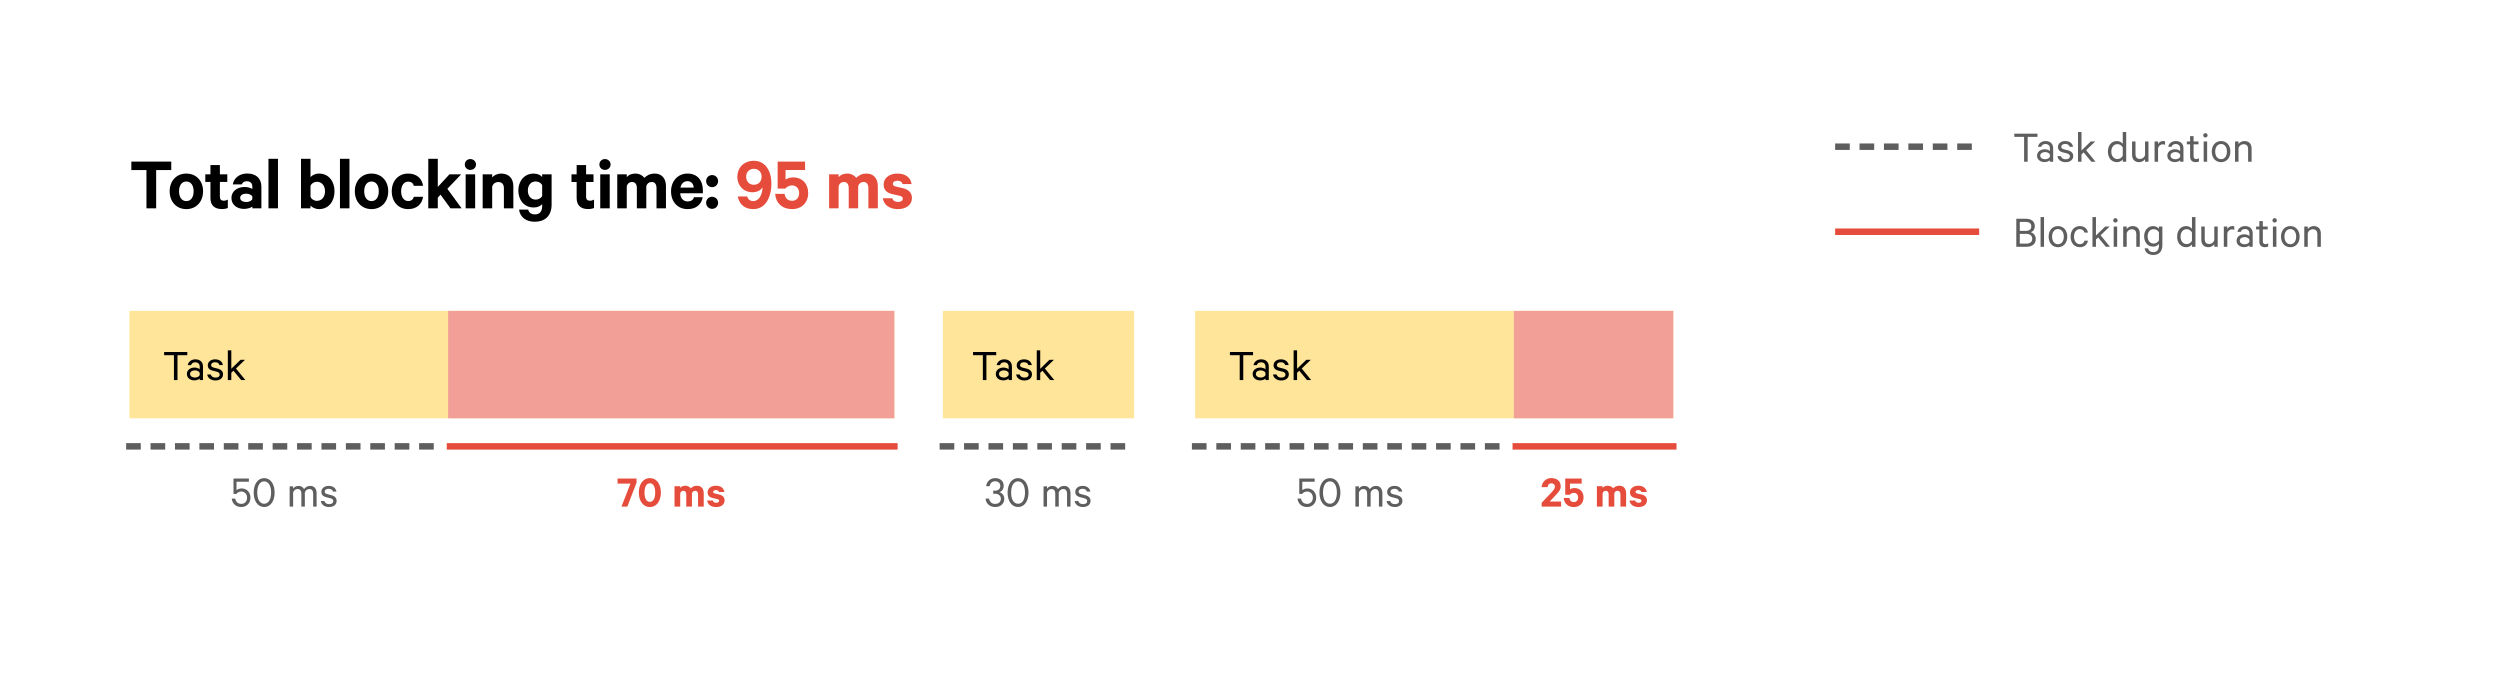 <svg fill="none" height="414" width="1536" xmlns="http://www.w3.org/2000/svg"><path d="M0 0h1536v414H0z" fill="#fff"/><path d="M79.5 191h470v66h-470z" fill="#ffe599"/><path d="M80.7 104.48h9.28V128h5.96v-23.52h9.28v-5.2H80.7zm33.785 2.16c-6.04 0-10.24 4.48-10.24 10.88 0 6.44 4.2 10.96 10.24 10.96 6.08 0 10.28-4.52 10.28-10.96 0-6.4-4.2-10.88-10.28-10.88zm0 4.88c2.92 0 4.48 2.52 4.48 6 0 3.52-1.56 6.04-4.48 6.04-2.88 0-4.48-2.52-4.48-6.04 0-3.48 1.6-6 4.48-6zm14.811 10.16c0 4.64 2.72 6.76 6.96 6.76 1.52 0 2.92-.24 3.72-.68v-5.12c-.64.4-1.6.68-2.52.68-1.48 0-2.36-.72-2.36-2.4v-9.12h4.56v-4.68h-4.56v-5.72h-5.8v5.72h-3.16v4.68h3.16zm25.741.64c-.48 1.12-2.08 1.8-3.76 1.8-1.84 0-3.72-.76-3.72-2.56s1.88-2.56 3.72-2.56c1.68 0 3.28.68 3.76 1.8zm5.56 5.68v-13.32c0-5.04-3.24-8.08-8.8-8.08-4.72 0-8.16 2.92-8.76 6.68h5.52c.44-1.2 1.44-1.92 3.08-1.92 2.32 0 3.4 1.44 3.4 3.2v1.56c-.84-.6-2.92-1.24-4.76-1.24-4.56 0-8.08 2.72-8.08 6.72 0 4.32 3.52 6.76 7.72 6.76 2.32 0 4.4-.8 5.12-1.48V128zm10.194-30.44h-5.84V128h5.84zm19.981 28.72c.92 1.12 2.96 2.2 5.24 2.2 6.04 0 9.52-4.92 9.52-10.96 0-5.96-3.48-10.88-9.52-10.88-2.28 0-4.32 1.04-5.24 2.2V97.56h-5.84V128h5.84zm0-12.16c.64-1.44 2.24-2.44 3.92-2.44 3.12 0 5 2.52 5 5.84 0 3.36-1.88 5.88-5 5.88-1.72 0-3.28-1-3.92-2.4zm23.936-16.56h-5.84V128h5.84zm13.54 9.08c-6.04 0-10.24 4.48-10.24 10.88 0 6.44 4.2 10.96 10.24 10.96 6.08 0 10.28-4.52 10.28-10.96 0-6.4-4.2-10.88-10.28-10.88zm0 4.88c2.92 0 4.48 2.52 4.48 6 0 3.52-1.56 6.04-4.48 6.04-2.88 0-4.48-2.52-4.48-6.04 0-3.48 1.6-6 4.48-6zm25.966 9.4c-.28 1.6-1.6 2.6-3.4 2.6-2.68 0-4.36-2.44-4.36-6 0-3.48 1.68-5.92 4.36-5.92 1.8 0 3.12.96 3.4 2.56h5.72c-.6-4.48-3.92-7.52-9.16-7.52-5.92 0-10.08 4.44-10.08 10.88 0 6.52 4.16 10.96 10.08 10.96 5.24 0 8.56-3.08 9.16-7.56zm22.563 7.08h6.84l-8.76-12 8.48-8.88h-7.2l-7.16 7.72V97.56h-5.84V128h5.84v-6.56l1.68-1.84zm8.8-26.92c0 1.96 1.56 3.32 3.4 3.32 1.88 0 3.48-1.36 3.48-3.32s-1.6-3.36-3.48-3.36c-1.84 0-3.4 1.4-3.4 3.36zm6.36 6.04h-5.84V128h5.84zm4.619 20.88h5.84v-13.28c.4-1.76 2-2.88 3.76-2.88 2.32 0 3.44 1.48 3.44 3.76V128h5.8v-13.64c0-4.64-2.72-7.72-7.4-7.72-2.44 0-4.48 1.04-5.6 2.36v-1.88h-5.84zm36.553-7.52c-.68 1.2-2.2 2.16-3.92 2.16-3.08 0-4.88-2.36-4.88-5.56 0-3.24 1.8-5.6 4.88-5.6 1.72 0 3.24.96 3.92 2.2zm0 6.12c0 3.36-1.52 5.12-4.48 5.12-2.2 0-3.64-1-4.12-2.96h-5.6c.6 4.68 4.28 7.48 9.72 7.48 5.88 0 10.28-3.36 10.28-10.52v-18.6h-5.8v1.64c-.92-1.12-2.8-2.12-5.16-2.12-6.04 0-9.48 4.84-9.48 10.44s3.44 10.4 9.48 10.4c2.36 0 4.24-.96 5.16-2.08zm21.182-4.92c0 4.64 2.72 6.76 6.96 6.76 1.52 0 2.92-.24 3.72-.68v-5.12c-.64.4-1.6.68-2.52.68-1.48 0-2.36-.72-2.36-2.4v-9.12h4.56v-4.68h-4.56v-5.72h-5.8v5.72h-3.16v4.68h3.16zm13.973-20.6c0 1.96 1.56 3.32 3.4 3.32 1.88 0 3.48-1.36 3.48-3.32s-1.6-3.36-3.48-3.36c-1.84 0-3.4 1.4-3.4 3.36zm6.36 6.04h-5.84V128h5.84zM409.163 128v-13.64c0-4.72-2.6-7.72-6.88-7.72-2.92 0-4.92 1.12-6.36 2.64-1.16-1.52-3.12-2.64-5.6-2.64-2.32 0-4.24.88-5.24 2.2v-1.72h-5.84V128h5.84v-13.48c.36-1.76 1.76-2.72 3.24-2.72 2 0 2.96 1.52 2.96 3.76V128h5.8v-13.48c.4-1.76 1.8-2.72 3.32-2.72 2 0 2.96 1.52 2.96 3.76V128zm17.166-6.84c-.44 1.8-1.92 2.6-3.84 2.6-2.6 0-4.4-1.84-4.56-5h13.92V117c0-6.16-3.36-10.36-9.48-10.36-5.84 0-10.08 4.6-10.08 10.92 0 6.48 4.12 10.92 10.2 10.92 5.2 0 8.52-2.88 9.24-7.32zm-.12-5.88h-8.16c.52-2.56 2.12-3.96 4.36-3.96 2.4 0 3.68 1.76 3.8 3.96zm14.994-4.04c0-2.08-1.64-3.68-3.68-3.68s-3.68 1.6-3.68 3.68c0 2.12 1.64 3.76 3.68 3.76s3.68-1.64 3.68-3.76zm0 13.36c0-2.12-1.64-3.72-3.68-3.72s-3.68 1.6-3.68 3.72 1.64 3.72 3.68 3.72 3.68-1.6 3.68-3.72z" fill="#000"/><path d="M463.129 103.72c2.88 0 4.8 1.96 4.8 4.84 0 3-1.92 4.96-4.8 4.96-2.76 0-4.68-2-4.68-4.96 0-2.88 1.92-4.84 4.68-4.84zm-9.88 17c1.08 4.84 4.2 7.76 9.64 7.76 6.88 0 11.04-6.52 11.04-15.48 0-3.64-.56-6.48-2-9-1.92-3.52-5.16-5.2-8.72-5.2-6.4 0-10.2 4.44-10.2 9.88 0 5.16 3.6 9.44 9.4 9.44 2.8 0 5.08-1.28 6.04-3v.36c-.04 4.08-2.16 8.08-5.6 8.08-2 0-3.24-1.08-3.8-2.84zm29.227-4.84c.92-1.04 2.32-1.96 4.12-1.96 2.76 0 4.4 2.04 4.4 4.72 0 2.76-1.68 4.72-4.28 4.72-2.8 0-4.32-1.72-4.64-4.24h-5.84c.44 5.68 4.4 9.36 10.44 9.36 5.84 0 9.88-4 9.88-9.84 0-5.72-3.64-9.64-9.24-9.64-2.04 0-3.76.68-4.68 1.32v-5.88h12v-5.16h-16.84v16.6zM539.332 128v-13.64c0-4.72-2.6-7.72-6.88-7.72-2.92 0-4.92 1.12-6.36 2.64-1.16-1.52-3.12-2.64-5.6-2.64-2.32 0-4.24.88-5.24 2.2v-1.72h-5.84V128h5.84v-13.48c.36-1.76 1.76-2.72 3.24-2.72 2 0 2.96 1.52 2.96 3.76V128h5.8v-13.48c.4-1.76 1.8-2.72 3.32-2.72 2 0 2.96 1.52 2.96 3.76V128zm3.086-6.2c.6 4.24 4.24 6.68 9.28 6.68 4.88 0 8.6-2.52 8.6-6.8 0-3.16-1.92-5.2-5.6-6.08l-4.32-1c-1.24-.32-1.8-.8-1.8-1.6 0-1.36 1.36-1.96 2.76-1.96 1.92 0 2.92.84 3.2 2.04h5.56c-.64-3.96-3.6-6.44-8.84-6.44-4.72 0-8.36 2.68-8.36 6.76 0 3.52 2.24 5.2 5.44 5.88l4.24.96c1.44.32 2.08.84 2.08 1.8 0 1.36-1.2 2.04-2.96 2.04-1.72 0-3.08-.8-3.48-2.28z" fill="#e64c3b"/><path d="M100.84 218.236h6.024V233.5h2.184v-15.264h6.024v-1.968H100.84zm21.869 12.168c-.36.936-1.608 1.56-2.928 1.56-1.512 0-3-.72-3-2.208s1.488-2.208 3-2.208c1.32 0 2.568.648 2.928 1.56zm2.016 3.096v-8.304c0-2.736-1.776-4.416-4.728-4.416-2.4 0-4.248 1.44-4.656 3.552h2.04c.408-1.176 1.248-1.728 2.568-1.728 1.8 0 2.76 1.104 2.76 2.664v1.584c-.552-.48-1.848-1.032-3.144-1.032-2.688 0-4.752 1.584-4.752 3.936 0 2.448 2.064 3.96 4.632 3.96 1.464 0 2.784-.624 3.264-1.128v.912zm2.576-3.432c.384 2.328 2.4 3.696 5.112 3.696 2.664 0 4.632-1.416 4.632-3.768 0-1.728-1.032-2.928-3.168-3.48l-2.424-.624c-1.176-.312-1.728-.696-1.728-1.56 0-1.2 1.152-1.776 2.4-1.776 1.512 0 2.376.624 2.712 1.752h2.112c-.432-2.184-2.064-3.528-4.824-3.528-2.52 0-4.464 1.464-4.464 3.672 0 1.92 1.248 2.856 3.024 3.288l2.448.624c1.296.336 1.848.888 1.848 1.752 0 1.272-1.056 1.872-2.544 1.872-1.464 0-2.568-.624-2.952-1.92zm20.888 3.432h2.568l-5.784-7.08 5.592-5.376h-2.76l-5.688 5.52v-11.328h-2.136V233.5h2.136v-4.464l1.32-1.272z" fill="#000"/><path d="M275.333 191H549.5v66H275.333z" fill="#f2a097"/><path d="M1129.5 90.125h84.5" stroke="#5e5e5e" stroke-width="4" stroke-miterlimit="16" stroke-linecap="square" stroke-linejoin="round" stroke-dasharray="5 10"/><path d="M1237.59 84.111h6.02v15.264h2.19V84.111h6.02v-1.968h-14.23zm21.87 12.168c-.36.936-1.61 1.56-2.93 1.56-1.51 0-3-.72-3-2.208s1.49-2.208 3-2.208c1.32 0 2.57.648 2.93 1.56zm2.01 3.096v-8.304c0-2.736-1.77-4.416-4.72-4.416-2.4 0-4.25 1.44-4.66 3.552h2.04c.41-1.176 1.25-1.728 2.57-1.728 1.8 0 2.76 1.104 2.76 2.664v1.584c-.55-.48-1.85-1.032-3.15-1.032-2.68 0-4.75 1.584-4.75 3.936 0 2.448 2.07 3.96 4.63 3.96 1.47 0 2.79-.624 3.27-1.128v.912zm2.58-3.432c.38 2.328 2.4 3.696 5.11 3.696 2.67 0 4.63-1.416 4.63-3.768 0-1.728-1.03-2.928-3.16-3.48l-2.43-.624c-1.17-.312-1.73-.696-1.73-1.56 0-1.2 1.16-1.776 2.4-1.776 1.52 0 2.38.624 2.72 1.752h2.11c-.43-2.184-2.07-3.528-4.83-3.528-2.52 0-4.46 1.464-4.46 3.672 0 1.92 1.25 2.856 3.02 3.288l2.45.624c1.3.336 1.85.888 1.85 1.752 0 1.272-1.06 1.872-2.54 1.872-1.47 0-2.57-.624-2.96-1.92zm20.89 3.432h2.57l-5.79-7.08 5.6-5.376h-2.76l-5.69 5.52V81.111h-2.14v18.264h2.14v-4.464l1.32-1.272zm19.27-3.696c-.65 1.272-1.88 2.04-3.2 2.04-2.4 0-3.81-1.944-3.81-4.584s1.41-4.584 3.81-4.584c1.32 0 2.55.792 3.2 2.064zm0 3.696h2.13V81.111h-2.13v7.248c-.63-.888-1.97-1.704-3.51-1.704-3.67 0-5.61 2.976-5.61 6.48 0 3.528 1.94 6.504 5.61 6.504 1.54 0 2.88-.816 3.51-1.704zm15.81-12.456h-2.11v8.448c-.46 1.344-1.66 2.304-3.12 2.304-1.9 0-2.74-1.2-2.74-2.928v-7.824h-2.11v8.184c0 2.688 1.51 4.536 4.34 4.536 1.59 0 2.91-.84 3.63-1.824v1.56h2.11zm10.18-.072c-.21-.12-.69-.192-1.25-.192-1.36 0-2.54.816-3.04 1.872v-1.608h-2.14v12.456h2.14v-8.376c.4-1.464 1.56-2.328 2.88-2.328.5 0 1.05.12 1.41.336zm9.3 9.432c-.36.936-1.61 1.56-2.93 1.56-1.51 0-3-.72-3-2.208s1.49-2.208 3-2.208c1.32 0 2.57.648 2.93 1.56zm2.01 3.096v-8.304c0-2.736-1.77-4.416-4.72-4.416-2.4 0-4.25 1.44-4.66 3.552h2.04c.41-1.176 1.25-1.728 2.57-1.728 1.8 0 2.76 1.104 2.76 2.664v1.584c-.55-.48-1.85-1.032-3.15-1.032-2.68 0-4.75 1.584-4.75 3.936 0 2.448 2.07 3.96 4.63 3.96 1.47 0 2.79-.624 3.27-1.128v.912zm4.09-3.12c0 2.304 1.42 3.384 3.44 3.384.79 0 1.51-.168 1.99-.432v-1.944c-.43.24-1.06.48-1.66.48-1.03 0-1.63-.528-1.63-1.728v-7.32h3v-1.776h-3v-3.288h-2.14v3.288h-1.99v1.776h1.99zm8.05-13.104c0 .744.6 1.344 1.34 1.344s1.37-.6 1.37-1.344c0-.768-.63-1.368-1.37-1.368s-1.34.6-1.34 1.368zm2.42 3.768h-2.14v12.456h2.14zm8.57-.264c-3.43 0-5.73 2.664-5.73 6.48 0 3.84 2.3 6.504 5.73 6.504 3.39 0 5.71-2.664 5.71-6.504 0-3.816-2.32-6.48-5.71-6.48zm0 1.824c2.23 0 3.58 1.944 3.58 4.656 0 2.736-1.35 4.656-3.58 4.656-2.25 0-3.62-1.92-3.62-4.656 0-2.712 1.37-4.656 3.62-4.656zm8.56 10.896h2.14v-8.448c.43-1.368 1.7-2.328 3.14-2.328 1.9 0 2.76 1.2 2.76 2.952v7.824h2.14v-8.184c0-2.712-1.54-4.536-4.37-4.536-1.63 0-2.98.84-3.67 1.824v-1.56h-2.14z" fill="#5e5e5e"/><path d="M1129.5 142.375h84.5" stroke="#e64c3b" stroke-linecap="square" stroke-linejoin="round" stroke-miterlimit="16" stroke-width="4"/><path d="M1238.81 151.625h6.22c3.55 0 5.74-1.704 5.74-4.848 0-1.944-1.28-3.624-3.12-4.08 1.36-.432 2.52-1.68 2.52-3.744 0-2.976-2.12-4.56-5.69-4.56h-5.67zm2.14-9.768v-5.52h3.5c2.33 0 3.58.864 3.58 2.736 0 1.896-1.25 2.784-3.58 2.784zm0 1.848h4.08c2.33 0 3.58 1.176 3.58 3s-1.25 2.976-3.58 2.976h-4.08zm14.9-10.344h-2.13v18.264h2.13zm8.57 5.544c-3.43 0-5.73 2.664-5.73 6.48 0 3.84 2.3 6.504 5.73 6.504 3.39 0 5.72-2.664 5.72-6.504 0-3.816-2.33-6.48-5.72-6.48zm0 1.824c2.24 0 3.58 1.944 3.58 4.656 0 2.736-1.34 4.656-3.58 4.656-2.25 0-3.62-1.92-3.62-4.656 0-2.712 1.37-4.656 3.62-4.656zm16.26 7.128c-.28 1.368-1.34 2.16-2.83 2.16-2.16 0-3.57-1.896-3.57-4.632 0-2.712 1.41-4.608 3.57-4.608 1.49 0 2.55.792 2.83 2.136h2.16c-.43-2.4-2.2-4.008-5.01-4.008-3.34 0-5.67 2.616-5.67 6.48 0 3.888 2.33 6.504 5.67 6.504 2.81 0 4.58-1.632 5.01-4.032zm13.14 3.768h2.57l-5.78-7.08 5.59-5.376h-2.76l-5.69 5.52v-11.328h-2.14v18.264h2.14v-4.464l1.32-1.272zm4.54-16.224c0 .744.6 1.344 1.34 1.344.75 0 1.37-.6 1.37-1.344 0-.768-.62-1.368-1.37-1.368-.74 0-1.34.6-1.34 1.368zm2.42 3.768h-2.13v12.456h2.13zm3.72 12.456h2.14v-8.448c.43-1.368 1.7-2.328 3.14-2.328 1.9 0 2.76 1.2 2.76 2.952v7.824h2.14v-8.184c0-2.712-1.54-4.536-4.37-4.536-1.63 0-2.97.84-3.67 1.824v-1.56h-2.14zm21.95-3.936c-.65 1.176-1.87 1.944-3.19 1.944-2.38 0-3.75-1.848-3.75-4.416s1.37-4.416 3.75-4.416c1.32 0 2.54.768 3.19 1.92zm0 3.096c0 2.688-1.2 4.128-3.46 4.128-1.73 0-2.88-.792-3.24-2.352h-2.09c.39 2.544 2.31 4.104 5.33 4.104 3.22 0 5.57-1.944 5.57-6v-11.496h-2.11v1.392c-.65-.864-1.97-1.656-3.51-1.656-3.67 0-5.59 3-5.59 6.312s1.92 6.312 5.59 6.312c1.54 0 2.86-.792 3.51-1.68zm20.29-2.856c-.64 1.272-1.87 2.04-3.19 2.04-2.4 0-3.81-1.944-3.81-4.584s1.41-4.584 3.81-4.584c1.32 0 2.55.792 3.19 2.064zm0 3.696h2.14v-18.264h-2.14v7.248c-.62-.888-1.96-1.704-3.5-1.704-3.67 0-5.62 2.976-5.62 6.48 0 3.528 1.95 6.504 5.62 6.504 1.54 0 2.88-.816 3.5-1.704zm15.82-12.456h-2.11v8.448c-.46 1.344-1.66 2.304-3.12 2.304-1.9 0-2.74-1.2-2.74-2.928v-7.824h-2.11v8.184c0 2.688 1.51 4.536 4.34 4.536 1.59 0 2.91-.84 3.63-1.824v1.56h2.11zm10.18-.072c-.21-.12-.69-.192-1.25-.192-1.36 0-2.54.816-3.04 1.872v-1.608h-2.14v12.456h2.14v-8.376c.4-1.464 1.56-2.328 2.88-2.328.5 0 1.05.12 1.41.336zm9.3 9.432c-.36.936-1.61 1.56-2.93 1.56-1.51 0-3-.72-3-2.208s1.49-2.208 3-2.208c1.32 0 2.57.648 2.93 1.56zm2.01 3.096v-8.304c0-2.736-1.77-4.416-4.73-4.416-2.4 0-4.24 1.44-4.65 3.552h2.04c.41-1.176 1.25-1.728 2.57-1.728 1.8 0 2.76 1.104 2.76 2.664v1.584c-.56-.48-1.85-1.032-3.15-1.032-2.69 0-4.75 1.584-4.75 3.936 0 2.448 2.06 3.96 4.63 3.96 1.47 0 2.79-.624 3.27-1.128v.912zm4.09-3.12c0 2.304 1.42 3.384 3.44 3.384.79 0 1.51-.168 1.99-.432v-1.944c-.43.24-1.06.48-1.66.48-1.03 0-1.63-.528-1.63-1.728v-7.32h3v-1.776h-3v-3.288h-2.14v3.288h-1.99v1.776h1.99zm8.05-13.104c0 .744.6 1.344 1.34 1.344s1.37-.6 1.37-1.344c0-.768-.63-1.368-1.37-1.368s-1.34.6-1.34 1.368zm2.42 3.768h-2.14v12.456h2.14zm8.57-.264c-3.43 0-5.74 2.664-5.74 6.48 0 3.84 2.31 6.504 5.74 6.504 3.38 0 5.71-2.664 5.71-6.504 0-3.816-2.33-6.48-5.71-6.48zm0 1.824c2.23 0 3.58 1.944 3.58 4.656 0 2.736-1.35 4.656-3.58 4.656-2.26 0-3.62-1.92-3.62-4.656 0-2.712 1.36-4.656 3.62-4.656zm8.56 10.896h2.14v-8.448c.43-1.368 1.7-2.328 3.14-2.328 1.9 0 2.76 1.2 2.76 2.952v7.824h2.14v-8.184c0-2.712-1.54-4.536-4.37-4.536-1.63 0-2.98.84-3.67 1.824v-1.56h-2.14z" fill="#5e5e5e"/><path d="M79.5 274.25H270" stroke="#5e5e5e" stroke-width="4" stroke-miterlimit="16" stroke-linecap="square" stroke-linejoin="round" stroke-dasharray="5 10"/><path d="M145.209 303.474c.648-.816 1.68-1.488 3.048-1.488 2.136 0 3.552 1.656 3.552 3.816s-1.416 3.768-3.504 3.768c-2.16 0-3.408-1.224-3.768-3.24h-2.16c.384 3.216 2.616 5.184 5.928 5.184 3.24 0 5.568-2.448 5.568-5.712 0-3.312-2.232-5.712-5.424-5.712-1.392 0-2.544.552-3.144 1.08v-5.184h7.608v-1.968h-9.456v9.456zm23.517-.84c0-5.256-2.544-8.88-6.408-8.88s-6.456 3.624-6.456 8.88 2.592 8.88 6.456 8.88 6.408-3.624 6.408-8.88zm-10.68 0c0-4.008 1.464-6.888 4.272-6.888 2.76 0 4.248 2.88 4.248 6.888s-1.488 6.864-4.248 6.864c-2.808 0-4.272-2.856-4.272-6.864zm36.472 8.616v-8.256c0-2.688-1.392-4.464-3.912-4.464-1.728 0-3 .864-3.816 1.992-.552-1.176-1.776-1.992-3.36-1.992-1.536 0-2.736.744-3.336 1.704v-1.44h-2.136v12.456h2.136v-8.592c.36-1.344 1.464-2.208 2.736-2.208 1.584 0 2.328 1.128 2.328 2.88v7.92h2.136v-8.592c.384-1.344 1.488-2.208 2.76-2.208 1.584 0 2.352 1.128 2.352 2.88v7.92zm2.564-3.432c.384 2.328 2.4 3.696 5.112 3.696 2.664 0 4.632-1.416 4.632-3.768 0-1.728-1.032-2.928-3.168-3.48l-2.424-.624c-1.176-.312-1.728-.696-1.728-1.56 0-1.2 1.152-1.776 2.4-1.776 1.512 0 2.376.624 2.712 1.752h2.112c-.432-2.184-2.064-3.528-4.824-3.528-2.52 0-4.464 1.464-4.464 3.672 0 1.92 1.248 2.856 3.024 3.288l2.448.624c1.296.336 1.848.888 1.848 1.752 0 1.272-1.056 1.872-2.544 1.872-1.464 0-2.568-.624-2.952-1.92z" fill="#5e5e5e"/><path d="M276.5 274.25h273" stroke="#e64c3b" stroke-linecap="square" stroke-linejoin="round" stroke-miterlimit="16" stroke-width="4"/><path d="M391.093 296.586v-2.568h-11.664v3.12h7.92l-5.52 14.112h3.6zm14.961 6.048c0-5.256-2.712-8.904-6.768-8.904s-6.792 3.648-6.792 8.904 2.736 8.904 6.792 8.904 6.768-3.648 6.768-8.904zm-10.056 0c0-3.216.96-5.712 3.288-5.712 2.28 0 3.264 2.496 3.264 5.712s-.984 5.688-3.264 5.688c-2.328 0-3.288-2.472-3.288-5.688zm36.376 8.616v-8.184c0-2.832-1.56-4.632-4.128-4.632-1.752 0-2.952.672-3.816 1.584-.696-.912-1.872-1.584-3.36-1.584-1.392 0-2.544.528-3.144 1.32v-1.032h-3.504v12.528h3.504v-8.088c.216-1.056 1.056-1.632 1.944-1.632 1.2 0 1.776.912 1.776 2.256v7.464h3.48v-8.088c.24-1.056 1.08-1.632 1.992-1.632 1.2 0 1.776.912 1.776 2.256v7.464zm2.092-3.72c.36 2.544 2.544 4.008 5.568 4.008 2.928 0 5.16-1.512 5.16-4.08 0-1.896-1.152-3.12-3.36-3.648l-2.592-.6c-.744-.192-1.08-.48-1.08-.96 0-.816.816-1.176 1.656-1.176 1.152 0 1.752.504 1.92 1.224h3.336c-.384-2.376-2.16-3.864-5.304-3.864-2.832 0-5.016 1.608-5.016 4.056 0 2.112 1.344 3.12 3.264 3.528l2.544.576c.864.192 1.248.504 1.248 1.08 0 .816-.72 1.224-1.776 1.224-1.032 0-1.848-.48-2.088-1.368z" fill="#e64c3b"/><path d="M734.312 191h293.748v66H734.312z" fill="#ffe599"/><path d="M755.653 218.236h6.024V233.5h2.184v-15.264h6.024v-1.968h-14.232zm21.868 12.168c-.36.936-1.608 1.56-2.928 1.56-1.512 0-3-.72-3-2.208s1.488-2.208 3-2.208c1.32 0 2.568.648 2.928 1.56zm2.016 3.096v-8.304c0-2.736-1.776-4.416-4.728-4.416-2.4 0-4.248 1.44-4.656 3.552h2.04c.408-1.176 1.248-1.728 2.568-1.728 1.8 0 2.76 1.104 2.76 2.664v1.584c-.552-.48-1.848-1.032-3.144-1.032-2.688 0-4.752 1.584-4.752 3.936 0 2.448 2.064 3.96 4.632 3.96 1.464 0 2.784-.624 3.264-1.128v.912zm2.576-3.432c.384 2.328 2.4 3.696 5.112 3.696 2.664 0 4.632-1.416 4.632-3.768 0-1.728-1.032-2.928-3.168-3.48l-2.424-.624c-1.176-.312-1.728-.696-1.728-1.56 0-1.2 1.152-1.776 2.4-1.776 1.512 0 2.376.624 2.712 1.752h2.112c-.432-2.184-2.064-3.528-4.824-3.528-2.52 0-4.464 1.464-4.464 3.672 0 1.92 1.248 2.856 3.024 3.288l2.448.624c1.296.336 1.848.888 1.848 1.752 0 1.272-1.056 1.872-2.544 1.872-1.464 0-2.568-.624-2.952-1.92zm20.889 3.432h2.568l-5.784-7.08 5.592-5.376h-2.76l-5.688 5.52v-11.328h-2.136V233.5h2.136v-4.464l1.32-1.272z" fill="#000"/><path d="M930.146 191h97.917v66h-97.917z" fill="#f2a097"/><path d="M734.312 274.25h190.5" stroke="#5e5e5e" stroke-width="4" stroke-miterlimit="16" stroke-linecap="square" stroke-linejoin="round" stroke-dasharray="5 10"/><path d="M800.022 303.474c.648-.816 1.68-1.488 3.048-1.488 2.136 0 3.552 1.656 3.552 3.816s-1.416 3.768-3.504 3.768c-2.16 0-3.408-1.224-3.768-3.24h-2.16c.384 3.216 2.616 5.184 5.928 5.184 3.24 0 5.568-2.448 5.568-5.712 0-3.312-2.232-5.712-5.424-5.712-1.392 0-2.544.552-3.144 1.08v-5.184h7.608v-1.968h-9.456v9.456zm23.516-.84c0-5.256-2.544-8.88-6.408-8.88s-6.456 3.624-6.456 8.88 2.592 8.88 6.456 8.88 6.408-3.624 6.408-8.88zm-10.68 0c0-4.008 1.464-6.888 4.272-6.888 2.76 0 4.248 2.88 4.248 6.888s-1.488 6.864-4.248 6.864c-2.808 0-4.272-2.856-4.272-6.864zm36.472 8.616v-8.256c0-2.688-1.392-4.464-3.912-4.464-1.728 0-3 .864-3.816 1.992-.552-1.176-1.776-1.992-3.36-1.992-1.536 0-2.736.744-3.336 1.704v-1.44h-2.136v12.456h2.136v-8.592c.36-1.344 1.464-2.208 2.736-2.208 1.584 0 2.328 1.128 2.328 2.88v7.92h2.136v-8.592c.384-1.344 1.488-2.208 2.76-2.208 1.584 0 2.352 1.128 2.352 2.88v7.92zm2.565-3.432c.384 2.328 2.4 3.696 5.112 3.696 2.664 0 4.632-1.416 4.632-3.768 0-1.728-1.032-2.928-3.168-3.48l-2.424-.624c-1.176-.312-1.728-.696-1.728-1.56 0-1.2 1.152-1.776 2.4-1.776 1.512 0 2.376.624 2.712 1.752h2.112c-.432-2.184-2.064-3.528-4.824-3.528-2.52 0-4.464 1.464-4.464 3.672 0 1.92 1.248 2.856 3.024 3.288l2.448.624c1.296.336 1.848.888 1.848 1.752 0 1.272-1.056 1.872-2.544 1.872-1.464 0-2.568-.624-2.952-1.92z" fill="#5e5e5e"/><path d="M931.312 274.25h96.748" stroke="#e64c3b" stroke-linecap="square" stroke-linejoin="round" stroke-miterlimit="16" stroke-width="4"/><path d="M950.843 299.298c.096-1.32.864-2.352 2.304-2.352 1.368 0 2.208.864 2.208 2.064 0 1.296-1.176 2.496-2.712 4.152l-5.448 5.736v2.352h11.928v-3.12h-6.96l3.336-3.552c1.776-1.872 3.408-3.528 3.408-5.712 0-3.096-2.16-5.136-5.76-5.136-3.384 0-5.688 2.376-6.024 5.568zm13.643 4.68c.552-.624 1.392-1.176 2.472-1.176 1.656 0 2.64 1.224 2.64 2.832 0 1.656-1.008 2.832-2.568 2.832-1.68 0-2.592-1.032-2.784-2.544h-3.504c.264 3.408 2.64 5.616 6.264 5.616 3.504 0 5.928-2.4 5.928-5.904 0-3.432-2.184-5.784-5.544-5.784-1.224 0-2.256.408-2.808.792v-3.528h7.2v-3.096h-10.104v9.96zm34.594 7.272v-8.184c0-2.832-1.56-4.632-4.128-4.632-1.752 0-2.952.672-3.816 1.584-.696-.912-1.872-1.584-3.36-1.584-1.392 0-2.544.528-3.144 1.32v-1.032h-3.504v12.528h3.504v-8.088c.216-1.056 1.056-1.632 1.944-1.632 1.2 0 1.776.912 1.776 2.256v7.464h3.48v-8.088c.24-1.056 1.08-1.632 1.992-1.632 1.2 0 1.776.912 1.776 2.256v7.464zm2.09-3.72c.36 2.544 2.55 4.008 5.57 4.008 2.93 0 5.16-1.512 5.16-4.08 0-1.896-1.15-3.12-3.36-3.648l-2.59-.6c-.75-.192-1.08-.48-1.08-.96 0-.816.81-1.176 1.65-1.176 1.16 0 1.76.504 1.92 1.224h3.34c-.38-2.376-2.16-3.864-5.3-3.864-2.84 0-5.02 1.608-5.02 4.056 0 2.112 1.34 3.12 3.26 3.528l2.55.576c.86.192 1.25.504 1.25 1.08 0 .816-.72 1.224-1.78 1.224-1.03 0-1.85-.48-2.09-1.368z" fill="#e64c3b"/><path d="M579.312 191h117.5v66h-117.5z" fill="#ffe599"/><path d="M597.84 218.236h6.024V233.5h2.184v-15.264h6.024v-1.968H597.84zm21.869 12.168c-.36.936-1.608 1.56-2.928 1.56-1.512 0-3-.72-3-2.208s1.488-2.208 3-2.208c1.32 0 2.568.648 2.928 1.56zm2.016 3.096v-8.304c0-2.736-1.776-4.416-4.728-4.416-2.4 0-4.248 1.44-4.656 3.552h2.04c.408-1.176 1.248-1.728 2.568-1.728 1.8 0 2.76 1.104 2.76 2.664v1.584c-.552-.48-1.848-1.032-3.144-1.032-2.688 0-4.752 1.584-4.752 3.936 0 2.448 2.064 3.96 4.632 3.96 1.464 0 2.784-.624 3.264-1.128v.912zm2.576-3.432c.384 2.328 2.4 3.696 5.112 3.696 2.664 0 4.632-1.416 4.632-3.768 0-1.728-1.032-2.928-3.168-3.48l-2.424-.624c-1.176-.312-1.728-.696-1.728-1.56 0-1.2 1.152-1.776 2.4-1.776 1.512 0 2.376.624 2.712 1.752h2.112c-.432-2.184-2.064-3.528-4.824-3.528-2.52 0-4.464 1.464-4.464 3.672 0 1.92 1.248 2.856 3.024 3.288l2.448.624c1.296.336 1.848.888 1.848 1.752 0 1.272-1.056 1.872-2.544 1.872-1.464 0-2.568-.624-2.952-1.92zm20.888 3.432h2.568l-5.784-7.08 5.592-5.376h-2.76l-5.688 5.52v-11.328h-2.136V233.5h2.136v-4.464l1.32-1.272z" fill="#000"/><path d="M579.312 274.25h117.501" stroke="#5e5e5e" stroke-width="4" stroke-miterlimit="16" stroke-linecap="square" stroke-linejoin="round" stroke-dasharray="5 10"/><path d="M610.223 303.354h1.176c1.992 0 3.528 1.152 3.528 3.096 0 1.896-1.392 3.144-3.456 3.144-2.16 0-3.48-1.272-3.792-3.264h-2.16c.288 3.12 2.592 5.184 5.976 5.184 3.48 0 5.544-2.256 5.544-5.088 0-1.944-1.2-3.48-3.024-4.008 1.536-.48 2.664-2.016 2.664-3.936 0-2.76-1.944-4.728-5.256-4.728-3.024 0-5.16 2.04-5.568 4.968h2.184c.24-1.8 1.464-3.048 3.408-3.048 1.92 0 3.144 1.248 3.144 2.904 0 1.848-1.416 2.904-3.24 2.904h-1.128zm21.698-.72c0-5.256-2.544-8.88-6.408-8.88s-6.456 3.624-6.456 8.88 2.592 8.88 6.456 8.88 6.408-3.624 6.408-8.88zm-10.68 0c0-4.008 1.464-6.888 4.272-6.888 2.76 0 4.248 2.88 4.248 6.888s-1.488 6.864-4.248 6.864c-2.808 0-4.272-2.856-4.272-6.864zm36.472 8.616v-8.256c0-2.688-1.392-4.464-3.912-4.464-1.728 0-3 .864-3.816 1.992-.552-1.176-1.776-1.992-3.36-1.992-1.536 0-2.736.744-3.336 1.704v-1.44h-2.136v12.456h2.136v-8.592c.36-1.344 1.464-2.208 2.736-2.208 1.584 0 2.328 1.128 2.328 2.88v7.92h2.136v-8.592c.384-1.344 1.488-2.208 2.76-2.208 1.584 0 2.352 1.128 2.352 2.88v7.92zm2.565-3.432c.384 2.328 2.4 3.696 5.112 3.696 2.664 0 4.632-1.416 4.632-3.768 0-1.728-1.032-2.928-3.168-3.48l-2.424-.624c-1.176-.312-1.728-.696-1.728-1.56 0-1.2 1.152-1.776 2.4-1.776 1.512 0 2.376.624 2.712 1.752h2.112c-.432-2.184-2.064-3.528-4.824-3.528-2.52 0-4.464 1.464-4.464 3.672 0 1.92 1.248 2.856 3.024 3.288l2.448.624c1.296.336 1.848.888 1.848 1.752 0 1.272-1.056 1.872-2.544 1.872-1.464 0-2.568-.624-2.952-1.92z" fill="#5e5e5e"/></svg>